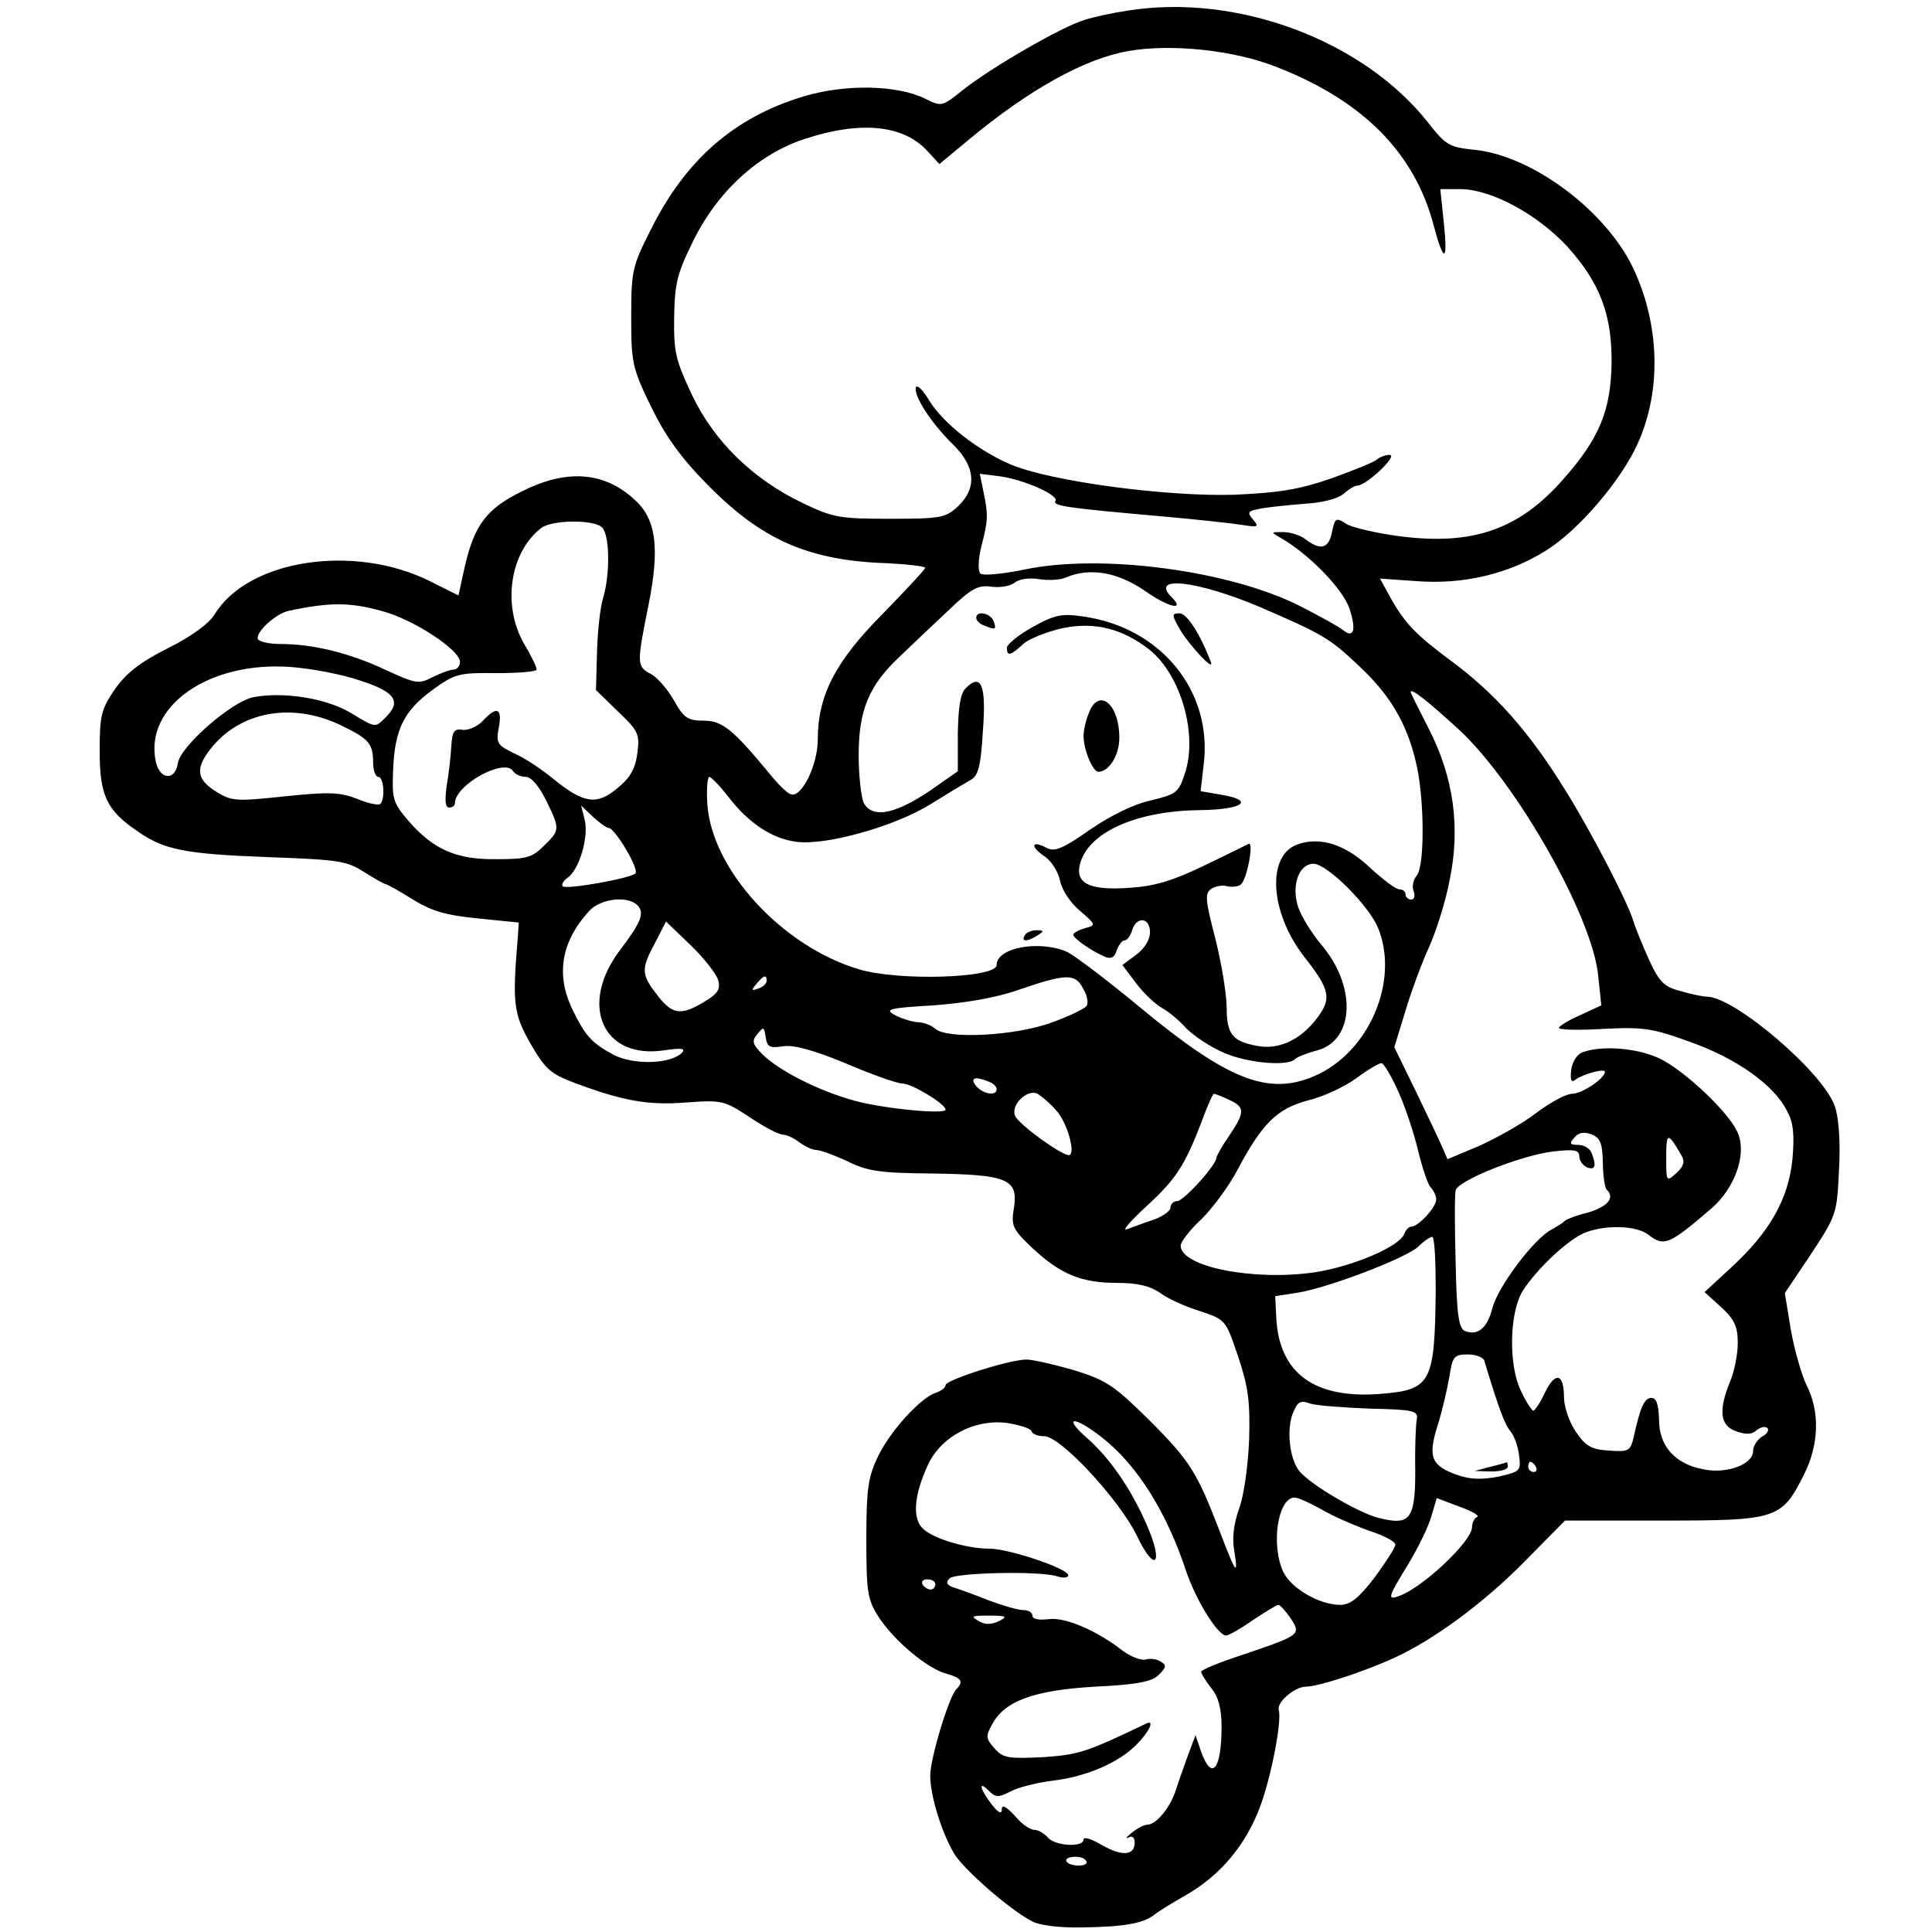 <?xml version="1.0" standalone="no"?>
<!DOCTYPE svg PUBLIC "-//W3C//DTD SVG 20010904//EN"
 "http://www.w3.org/TR/2001/REC-SVG-20010904/DTD/svg10.dtd">
<svg version="1.0" xmlns="http://www.w3.org/2000/svg"
 width="378pt" height="378pt" viewBox="0 0 378 378"
 preserveAspectRatio="xMidYMid meet">
<g transform="translate(0,378) scale(0.1,-0.1)"
fill="#000000" stroke="none">
<path d="M2205 3759 c-27 -4 -65 -12 -83 -18 -45 -13 -187 -96 -238 -137 -41
-33 -42 -33 -74 -17 -55 27 -157 29 -239 4 -135 -41 -230 -124 -298 -261 -36
-71 -38 -80 -38 -170 0 -89 2 -100 38 -174 27 -56 57 -99 108 -151 108 -111
200 -152 356 -157 40 -2 73 -6 73 -9 0 -3 -38 -44 -84 -91 -92 -93 -126 -159
-126 -245 0 -50 -32 -115 -53 -107 -7 2 -26 21 -42 41 -71 86 -92 103 -128
103 -31 0 -39 5 -58 39 -12 21 -32 45 -45 52 -28 15 -29 18 -5 136 22 111 15
167 -27 205 -59 55 -133 61 -220 17 -70 -34 -94 -66 -113 -149 l-12 -55 -56
28 c-149 74 -356 42 -421 -65 -11 -18 -45 -43 -91 -66 -54 -27 -81 -48 -104
-80 -27 -40 -30 -51 -30 -122 0 -87 14 -116 75 -157 51 -36 94 -44 255 -50
136 -5 153 -7 187 -29 21 -13 40 -24 43 -24 2 0 26 -13 53 -30 37 -23 66 -31
128 -37 l79 -8 -2 -30 c-11 -129 -8 -149 25 -207 29 -50 39 -59 87 -77 94 -35
143 -44 218 -38 69 5 74 4 124 -29 28 -19 57 -34 65 -34 7 0 22 -7 32 -15 11
-8 26 -15 33 -15 8 0 35 -10 61 -22 40 -20 65 -23 165 -24 148 -2 169 -11 161
-66 -6 -36 -4 -42 36 -80 55 -51 95 -68 166 -68 39 0 64 -6 83 -19 14 -11 49
-27 78 -36 51 -17 51 -17 75 -88 20 -59 24 -88 22 -162 -2 -52 -10 -109 -19
-135 -11 -30 -15 -59 -10 -85 8 -51 3 -44 -29 40 -44 114 -57 136 -137 216
-69 68 -83 78 -147 98 -38 11 -81 21 -94 21 -33 0 -158 -40 -158 -50 0 -5 -8
-11 -19 -15 -29 -9 -88 -73 -113 -124 -19 -40 -23 -62 -23 -161 0 -103 2 -119
23 -152 29 -46 97 -104 135 -113 28 -8 33 -15 18 -30 -15 -16 -51 -136 -51
-169 0 -40 23 -113 47 -153 19 -31 108 -109 152 -132 14 -8 55 -13 98 -12 84
1 121 8 143 26 8 6 35 23 60 37 68 39 117 98 145 172 22 59 43 167 37 190 -5
15 31 46 53 46 24 0 113 29 172 56 77 35 175 107 254 187 l81 82 193 0 c223 0
231 3 275 91 29 58 31 123 4 175 -9 19 -23 67 -30 106 l-12 73 51 76 c50 76
51 79 55 164 3 54 0 102 -8 125 -21 65 -195 214 -250 215 -8 0 -32 5 -52 11
-32 8 -42 18 -62 62 -13 29 -27 63 -31 77 -11 36 -82 173 -130 250 -73 119
-141 195 -230 260 -63 47 -86 70 -113 118 l-22 40 72 -5 c91 -7 180 14 253 60
63 39 148 138 180 211 46 103 42 231 -9 340 -53 113 -198 222 -312 233 -49 5
-56 10 -89 52 -127 162 -375 255 -590 220z m295 -111 c168 -66 268 -168 305
-309 20 -75 28 -73 20 4 l-7 67 39 0 c60 0 151 -49 210 -113 64 -71 88 -135
86 -232 -2 -88 -24 -143 -93 -221 -87 -100 -178 -132 -323 -113 -45 6 -92 17
-103 24 -20 13 -22 12 -28 -16 -6 -32 -22 -37 -52 -14 -10 8 -30 14 -44 14
-24 0 -24 0 -5 -11 55 -31 122 -100 135 -138 14 -42 9 -60 -12 -43 -7 6 -45
27 -84 47 -138 70 -388 103 -538 72 -44 -9 -83 -13 -88 -8 -5 5 -4 28 2 53 13
50 14 60 4 108 l-7 34 40 -5 c48 -7 115 -37 108 -48 -6 -10 24 -14 205 -30 69
-6 141 -14 160 -17 31 -5 34 -4 22 10 -12 14 -11 17 10 21 12 3 51 7 86 10 39
2 69 10 81 20 10 9 22 16 27 16 17 0 80 59 63 60 -8 0 -19 -4 -25 -9 -5 -5
-45 -21 -89 -37 -64 -22 -102 -28 -190 -32 -133 -4 -358 26 -437 59 -66 28
-134 82 -161 127 -12 20 -23 30 -25 24 -5 -16 30 -70 72 -111 45 -44 48 -86
10 -122 -24 -22 -33 -24 -132 -24 -99 0 -112 2 -172 31 -96 46 -172 119 -216
211 -32 68 -36 84 -35 152 1 66 6 86 36 147 48 99 128 172 219 202 109 36 193
28 240 -23 l24 -26 59 49 c117 97 225 157 310 172 84 15 209 2 293 -32z
m-1322 -900 c15 -15 16 -91 2 -138 -6 -19 -11 -68 -12 -108 l-2 -72 43 -42
c40 -38 43 -44 38 -82 -4 -30 -14 -48 -39 -68 -40 -34 -66 -30 -124 17 -23 19
-57 42 -78 51 -33 16 -36 20 -30 51 7 38 -4 42 -31 13 -10 -11 -28 -19 -39
-18 -18 3 -21 -3 -23 -32 -1 -19 -5 -54 -9 -77 -4 -30 -3 -43 5 -43 6 0 11 4
11 8 0 37 98 90 114 63 4 -6 15 -11 25 -11 10 0 25 -17 39 -45 28 -57 28 -59
-4 -90 -23 -23 -34 -26 -93 -26 -78 -1 -123 19 -171 74 -31 36 -33 43 -31 98
3 82 21 118 77 159 44 32 52 34 126 33 43 0 78 3 78 7 0 5 -11 28 -25 51 -43
76 -27 179 34 226 21 16 103 17 119 1z m1062 -124 c47 -33 80 -40 52 -12 -43
43 51 32 174 -20 122 -53 135 -60 193 -115 60 -56 93 -111 111 -187 17 -68 18
-203 2 -223 -7 -8 -10 -22 -6 -31 3 -9 1 -16 -5 -16 -6 0 -11 5 -11 10 0 6 -6
10 -12 10 -7 0 -32 19 -56 41 -48 46 -98 63 -143 47 -61 -21 -55 -132 12 -219
52 -66 55 -83 25 -122 -32 -42 -75 -62 -118 -53 -47 9 -58 23 -58 75 0 25 -10
86 -22 134 -20 77 -21 89 -8 98 8 5 22 8 31 5 9 -2 21 -1 26 3 12 7 27 84 16
80 -4 -2 -44 -22 -88 -43 -60 -29 -96 -40 -145 -43 -82 -6 -110 10 -95 53 21
59 114 98 234 99 83 1 107 19 41 30 l-41 7 6 52 c18 144 -84 269 -237 290 -41
6 -55 3 -98 -21 -27 -15 -50 -34 -50 -40 0 -18 7 -16 32 7 11 10 46 24 77 31
63 13 118 -1 171 -43 61 -50 94 -166 68 -242 -12 -37 -17 -40 -66 -52 -33 -7
-78 -29 -119 -57 -54 -38 -70 -44 -85 -36 -30 16 -33 3 -5 -16 14 -9 27 -30
31 -48 4 -19 20 -43 39 -59 31 -27 32 -28 10 -34 -13 -4 -23 -9 -23 -13 0 -7
36 -32 62 -43 12 -5 19 -1 23 13 4 10 10 19 15 19 5 0 12 9 15 20 9 28 35 25
35 -4 0 -15 -11 -32 -27 -44 l-27 -20 27 -36 c15 -20 38 -41 50 -48 12 -6 34
-24 48 -40 15 -15 48 -37 74 -48 46 -20 125 -27 139 -12 4 4 24 12 44 17 73
21 76 127 6 208 -18 22 -38 54 -44 72 -14 42 1 85 30 85 26 0 107 -80 126
-125 43 -104 -18 -246 -126 -291 -89 -38 -169 -6 -337 133 -65 54 -131 104
-146 111 -54 23 -137 8 -137 -26 0 -26 -194 -32 -271 -8 -149 45 -286 194
-295 322 -2 29 0 54 4 54 4 -1 21 -18 37 -39 40 -52 86 -82 133 -88 58 -8 196
31 265 75 32 20 67 41 76 46 15 8 20 27 24 95 7 90 -3 115 -33 85 -11 -10 -15
-37 -16 -89 l0 -74 -40 -28 c-77 -55 -126 -67 -144 -34 -5 11 -10 53 -10 93 0
89 20 137 81 194 24 23 67 64 96 91 44 42 57 49 83 45 16 -2 37 1 45 8 9 7 28
10 47 7 18 -3 42 -2 53 3 47 20 101 11 155 -26z m-1491 -40 c62 -17 151 -76
151 -99 0 -8 -6 -15 -12 -15 -7 0 -26 -7 -42 -15 -27 -14 -32 -13 -93 15 -68
32 -140 50 -204 50 -21 0 -40 4 -44 9 -7 12 33 50 60 56 81 17 120 17 184 -1z
m-43 -136 c68 -22 80 -41 48 -72 -20 -20 -18 -21 -69 10 -48 28 -130 41 -189
30 -42 -8 -143 -96 -148 -129 -5 -35 -35 -33 -43 2 -24 109 104 198 264 186
41 -3 103 -15 137 -27z m2149 -96 c113 -105 262 -368 272 -482 l6 -57 -41 -19
c-23 -10 -42 -22 -42 -25 0 -4 39 -5 88 -2 78 4 96 1 170 -26 90 -32 163 -84
188 -134 13 -23 15 -46 11 -95 -8 -78 -44 -142 -120 -212 l-52 -48 33 -30 c26
-24 32 -38 32 -70 0 -22 -7 -56 -15 -75 -23 -56 -20 -86 11 -97 19 -7 31 -7
40 1 8 7 18 9 22 5 4 -4 -1 -12 -11 -17 -9 -6 -17 -18 -17 -28 0 -26 -51 -45
-96 -36 -56 10 -88 45 -88 97 -1 30 -5 43 -15 43 -14 0 -22 -19 -35 -78 -6
-26 -10 -28 -49 -25 -34 2 -45 9 -64 37 -13 19 -23 49 -23 67 0 47 -17 51 -37
10 -9 -20 -20 -36 -23 -36 -3 0 -14 17 -24 38 -25 51 -23 153 3 196 28 44 91
103 124 115 40 15 98 13 121 -4 32 -25 41 -21 126 52 44 39 67 103 51 144 -14
39 -106 126 -156 149 -44 20 -113 25 -149 11 -11 -4 -20 -19 -22 -35 -2 -20 0
-25 9 -18 15 11 57 22 57 15 0 -13 -45 -43 -64 -43 -12 0 -43 -17 -71 -38 -27
-21 -78 -49 -111 -64 l-62 -26 -9 21 c-5 12 -29 62 -52 110 l-43 88 22 72 c12
40 33 96 46 124 13 29 32 87 40 130 22 104 8 203 -41 298 -19 37 -35 69 -35
71 0 9 35 -19 95 -74z m-2182 6 c49 -24 57 -34 57 -70 0 -16 5 -28 10 -28 11
0 14 -43 4 -53 -4 -3 -24 1 -45 10 -34 13 -55 14 -141 5 -96 -10 -104 -10
-135 9 -40 25 -42 47 -6 90 60 70 162 85 256 37z m518 -198 c12 0 61 -82 52
-89 -11 -10 -136 -32 -142 -25 -3 3 1 11 10 17 23 17 41 80 33 113 l-7 28 23
-22 c13 -12 27 -22 31 -22z m56 -151 c15 -15 7 -34 -34 -88 -81 -107 -34 -214
86 -196 35 5 43 4 35 -5 -22 -22 -94 -24 -133 -4 -43 23 -56 37 -81 89 -33 68
-22 133 33 193 22 24 75 30 94 11z m158 -146 c5 -18 0 -27 -27 -43 -46 -28
-63 -25 -92 13 -32 41 -32 51 -4 103 l21 41 48 -46 c26 -25 50 -56 54 -68z
m95 -2 c0 -5 -7 -12 -16 -15 -14 -5 -15 -4 -4 9 14 17 20 19 20 6z m619 -15
c8 -13 11 -28 7 -34 -3 -5 -33 -20 -67 -32 -71 -27 -209 -34 -230 -12 -7 6
-22 12 -34 12 -11 1 -31 7 -44 14 -21 11 -13 14 76 19 64 5 123 15 168 31 90
31 109 32 124 2z m-586 -113 c21 3 60 -8 123 -34 51 -22 100 -39 110 -39 18 0
84 -40 84 -51 0 -10 -124 2 -180 18 -69 19 -145 58 -177 89 -21 21 -23 27 -11
41 12 15 13 14 16 -6 3 -20 8 -22 35 -18z m1203 -89 c14 -31 31 -83 39 -117 8
-33 19 -65 24 -70 6 -6 11 -17 11 -24 0 -15 -35 -53 -49 -53 -5 0 -11 -7 -14
-15 -10 -24 -98 -62 -173 -74 -119 -18 -264 10 -264 52 0 7 18 31 41 52 22 22
54 65 70 96 49 92 78 120 138 136 30 7 72 27 94 43 23 17 45 30 50 30 4 0 19
-25 33 -56z m-802 20 c9 -3 16 -10 16 -15 0 -14 -26 -10 -40 6 -13 16 -3 20
24 9z m132 -56 c22 -23 40 -88 25 -88 -15 0 -99 61 -105 77 -9 21 24 53 44 43
8 -5 25 -19 36 -32z m339 20 c31 -14 31 -24 0 -70 -14 -20 -25 -40 -25 -43 0
-14 -64 -85 -77 -85 -7 0 -13 -6 -13 -13 0 -6 -15 -17 -32 -23 -18 -6 -42 -15
-53 -19 -11 -4 6 15 37 44 59 54 76 80 110 169 10 28 21 52 23 52 2 0 16 -5
30 -12z m731 -122 c0 -25 4 -49 7 -53 17 -16 4 -33 -35 -45 -24 -6 -45 -14
-48 -18 -3 -3 -14 -10 -25 -16 -34 -18 -104 -111 -115 -153 -10 -40 -29 -55
-54 -45 -12 5 -16 33 -18 134 -2 70 -2 134 0 141 4 19 126 68 190 76 43 5 52
3 52 -10 0 -8 7 -17 15 -21 16 -6 19 3 9 28 -3 9 -15 16 -26 16 -17 0 -18 3
-8 14 8 10 18 12 33 7 18 -7 22 -17 23 -55z m154 13 c7 -12 4 -21 -10 -34 -20
-18 -20 -17 -20 31 0 49 3 50 30 3z m-481 -266 c-2 -178 -9 -192 -106 -200
-131 -11 -201 40 -206 150 l-2 41 45 7 c60 10 210 67 235 90 11 11 23 19 27
19 5 0 7 -48 7 -107z m95 -135 c28 -93 40 -125 51 -138 7 -8 15 -29 17 -47 4
-31 3 -32 -40 -42 -32 -6 -55 -6 -80 3 -52 18 -59 35 -39 98 9 29 19 72 23 96
6 38 9 42 36 42 16 0 30 -6 32 -12z m-224 -94 c86 -2 95 -4 92 -21 -2 -10 -4
-55 -3 -100 0 -97 -10 -109 -75 -92 -41 12 -131 65 -152 91 -19 24 -25 79 -13
112 10 24 15 27 34 20 12 -4 65 -8 117 -10z m-662 -44 c2 -6 13 -10 25 -10 32
0 146 -123 181 -194 36 -76 54 -57 19 22 -31 71 -73 131 -118 170 -48 43 -21
41 33 -2 67 -53 125 -145 163 -261 20 -58 62 -125 78 -125 4 0 28 13 52 30 24
16 47 30 50 30 4 0 14 -12 24 -26 21 -32 20 -33 -92 -71 -46 -15 -83 -30 -83
-34 0 -3 9 -18 20 -32 14 -17 20 -40 20 -75 0 -84 -19 -108 -40 -49 l-11 32
-15 -40 c-8 -22 -19 -53 -24 -69 -11 -33 -38 -66 -55 -66 -6 0 -20 -7 -31 -16
-10 -8 -13 -13 -6 -9 7 4 12 0 12 -10 0 -26 -25 -27 -64 -5 -20 12 -36 17 -36
11 0 -16 -56 -13 -70 4 -7 8 -19 15 -27 15 -8 0 -25 12 -38 28 -17 18 -25 22
-25 12 0 -10 -7 -7 -20 10 -23 30 -27 48 -5 26 13 -13 19 -13 42 -1 15 8 51
17 82 21 67 8 129 35 164 70 25 25 37 50 20 42 -119 -57 -132 -61 -203 -66
-67 -3 -77 -2 -94 17 -17 19 -18 24 -5 47 24 46 82 67 201 74 84 4 112 10 125
23 15 15 16 19 4 26 -7 5 -21 7 -30 4 -9 -2 -29 6 -44 17 -51 40 -114 67 -146
62 -19 -2 -31 0 -31 7 0 6 -8 11 -19 11 -10 0 -40 9 -67 19 -27 11 -58 22 -68
25 -14 5 -16 10 -8 18 11 11 175 15 210 4 12 -4 22 -3 22 2 0 13 -116 52 -154
52 -44 0 -108 19 -129 38 -23 20 -19 67 9 127 26 55 91 89 154 81 25 -4 47
-11 48 -16z m987 -70 c3 -5 1 -10 -4 -10 -6 0 -11 5 -11 10 0 6 2 10 4 10 3 0
8 -4 11 -10z m-418 -84 c22 -13 64 -31 92 -41 28 -9 51 -21 51 -27 0 -6 -19
-35 -41 -65 -32 -41 -47 -53 -68 -53 -41 1 -94 32 -110 64 -25 53 -11 146 22
146 7 0 31 -11 54 -24z m303 -14 c-5 -2 -10 -11 -10 -20 0 -27 -94 -116 -141
-134 -26 -10 -24 -4 17 63 20 33 40 75 45 94 l10 34 45 -17 c25 -9 40 -18 34
-20z m-1060 -132 c0 -5 -4 -10 -9 -10 -6 0 -13 5 -16 10 -3 6 1 10 9 10 9 0
16 -4 16 -10z m124 -72 c-15 -7 -28 -7 -40 1 -16 9 -12 10 21 10 35 0 37 -2
19 -11z m171 -469 c4 -5 -3 -9 -14 -9 -26 0 -35 15 -11 17 11 1 22 -2 25 -8z"/>
<path d="M1910 2571 c0 -5 7 -12 16 -15 22 -9 24 -8 18 9 -7 16 -34 21 -34 6z"/>
<path d="M2310 2546 c20 -32 67 -82 59 -61 -21 55 -47 95 -61 95 -16 0 -16 -3
2 -34z"/>
<path d="M2130 2384 c-6 -14 -10 -34 -10 -44 0 -27 18 -70 29 -70 21 0 41 33
41 66 0 68 -41 100 -60 48z"/>
<path d="M2005 1950 c-8 -13 5 -13 25 0 13 8 13 10 -2 10 -9 0 -20 -4 -23 -10z"/>
<path d="M2915 910 l-30 -8 33 -1 c17 0 32 4 32 9 0 6 -1 9 -2 9 -2 -1 -16 -5
-33 -9z"/>
</g>
</svg>
